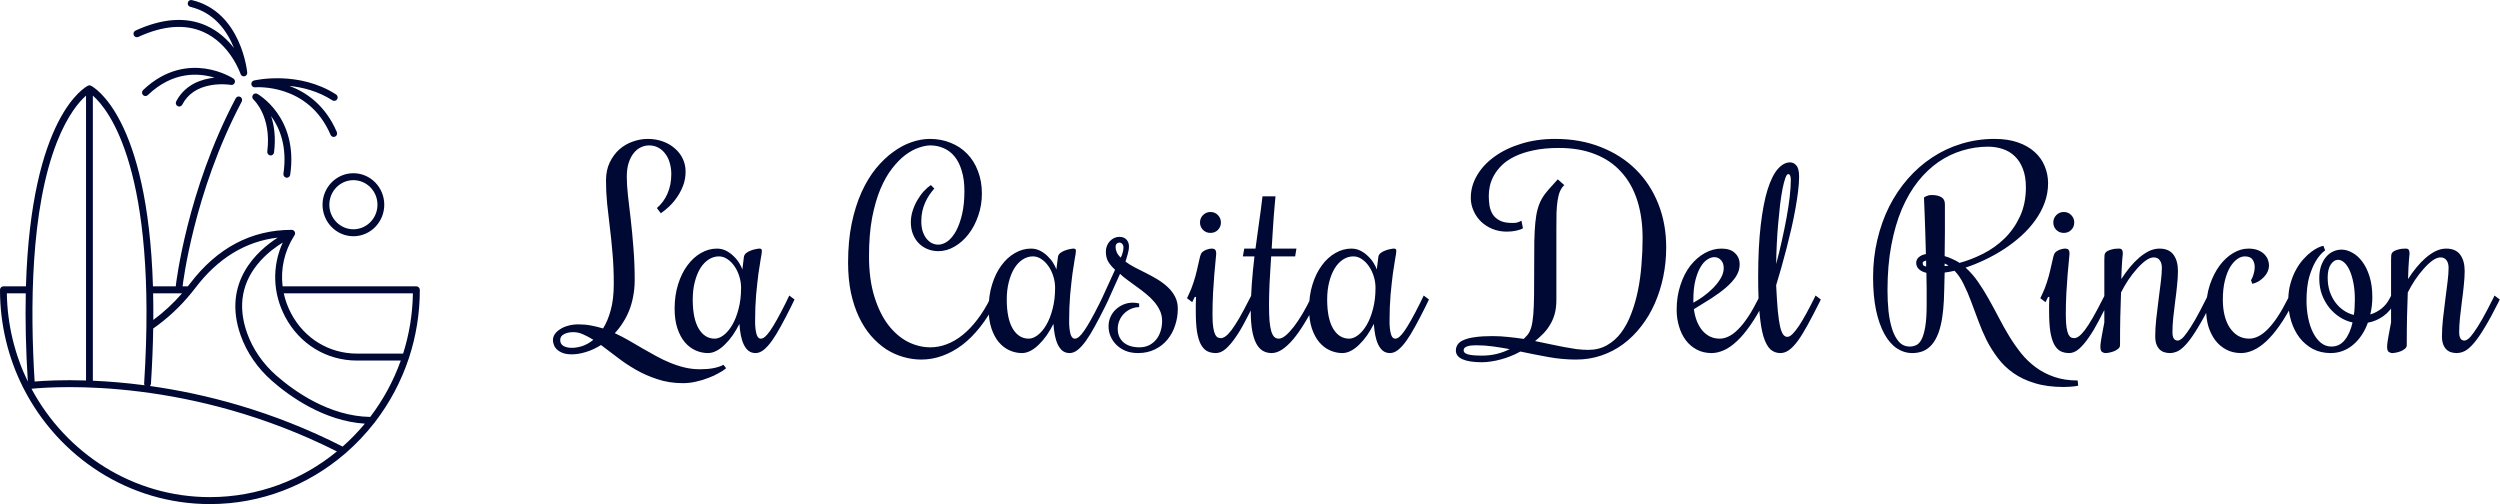 <svg width="1225" height="247" viewBox="0 0 1225 247" fill="none" xmlns="http://www.w3.org/2000/svg">
<path d="M158.042 100.317C158.042 108.83 164.827 115.757 173.167 115.757C181.507 115.757 188.293 108.83 188.293 100.317C188.293 91.804 181.507 84.877 173.167 84.877C164.827 84.867 158.042 91.793 158.042 100.317ZM173.167 88.278C179.669 88.278 184.961 93.68 184.961 100.317C184.961 106.953 179.669 112.345 173.167 112.345C166.666 112.345 161.374 106.943 161.374 100.317C161.374 93.68 166.666 88.278 173.167 88.278ZM124.957 42.788C125.221 42.768 151.083 40.58 161.983 66.068C162.257 66.71 162.867 67.094 163.517 67.094C163.74 67.094 163.964 67.052 164.188 66.949C165.031 66.575 165.417 65.569 165.051 64.709C159.413 51.53 150.058 45.153 141.779 42.094C148.29 42.757 155.868 44.655 162.897 49.176C163.68 49.673 164.706 49.435 165.204 48.647C165.691 47.849 165.457 46.801 164.685 46.293C146.41 34.534 125.332 39.232 124.449 39.439C123.595 39.636 123.026 40.486 123.169 41.368C123.29 42.249 124.073 42.871 124.957 42.788ZM140.295 87.065C140.377 87.076 140.458 87.085 140.549 87.085C141.362 87.085 142.073 86.474 142.195 85.634C146.339 57.316 126.277 46.096 126.074 45.982C125.322 45.567 124.397 45.816 123.91 46.532C123.433 47.247 123.554 48.222 124.205 48.792C124.296 48.875 133.154 56.859 130.97 74.259C130.858 75.192 131.498 76.043 132.412 76.167C133.327 76.291 134.159 75.628 134.282 74.695C135.216 67.208 134.312 61.297 132.819 56.849C137.014 62.593 140.844 71.76 138.883 85.137C138.751 86.059 139.381 86.92 140.295 87.065ZM86.335 49.694C85.908 50.524 86.213 51.561 87.036 51.996C87.29 52.131 87.554 52.193 87.818 52.193C88.417 52.193 88.996 51.861 89.301 51.281C92.003 46.065 96.788 42.84 103.512 41.71C108.703 40.839 113.143 41.596 113.183 41.606C113.975 41.741 114.737 41.295 115.022 40.549C115.306 39.792 115.042 38.941 114.371 38.495C114.138 38.34 108.561 34.721 100.312 33.581C92.684 32.523 81.246 33.508 70.122 44.126C69.452 44.769 69.411 45.847 70.041 46.532C70.671 47.216 71.727 47.258 72.398 46.615C84.781 34.783 97.407 35.706 105.117 38.06C104.447 38.133 103.766 38.215 103.065 38.33C95.305 39.626 89.525 43.545 86.335 49.694ZM204.028 140.311H138.477C137.441 131.839 139.3 123.202 144.064 115.674L144.074 115.653L144.084 115.632C144.278 115.342 144.369 115.176 144.369 115.176C144.663 114.647 144.663 113.994 144.358 113.476C144.064 112.946 143.515 112.625 142.916 112.625C123.118 112.625 106.347 121.512 93.049 139.025C92.714 139.461 92.369 139.886 92.033 140.311H89.454C89.454 140.29 89.463 140.28 89.474 140.259C89.525 139.803 94.776 94.489 118.445 49.788C118.881 48.958 118.577 47.921 117.774 47.475C116.962 47.029 115.946 47.33 115.509 48.16C91.516 93.473 86.213 139.419 86.162 139.875C86.142 140.021 86.152 140.166 86.172 140.311H74.948C72.438 57.015 45.875 42.664 44.564 42C44.554 41.99 44.544 41.99 44.523 41.99C44.442 41.948 44.361 41.928 44.27 41.897C44.239 41.886 44.209 41.876 44.178 41.865C44.066 41.845 43.944 41.824 43.823 41.824C43.701 41.824 43.579 41.845 43.467 41.865C43.437 41.876 43.406 41.886 43.386 41.897C43.294 41.917 43.213 41.948 43.132 41.99C43.122 42 43.111 42 43.091 42C41.781 42.654 15.217 57.015 12.708 140.311H1.666C0.742 140.311 0 141.078 0 142.011C0 159.111 4.033 175.266 11.164 189.555C11.225 189.772 11.326 189.959 11.459 190.125C28.575 223.876 63.123 247 102.852 247C128.014 247 151.083 237.72 168.982 222.352C169.175 222.249 169.338 222.104 169.48 221.927C174.529 217.53 179.161 212.647 183.305 207.348C183.498 207.192 183.66 206.985 183.773 206.757C190.873 197.528 196.491 187.056 200.27 175.732C200.341 175.587 200.391 175.432 200.422 175.276C203.845 164.824 205.714 153.646 205.714 142.032C205.694 141.078 204.953 140.311 204.028 140.311ZM89.22 143.723C84.974 148.606 80.26 152.982 75.12 156.777C75.151 152.256 75.12 147.901 75.028 143.723H89.22ZM45.499 46.853C53.341 53.707 77.304 83.488 70.63 187.833C70.61 188.175 70.691 188.507 70.844 188.777C61.488 187.553 52.965 186.879 45.499 186.547V46.853ZM27.884 69.655C33.197 56.123 38.987 49.632 42.157 46.863V186.433C30.576 186.071 21.86 186.537 16.974 186.941C14.76 151.489 14.902 102.702 27.884 69.655ZM3.352 143.723H12.627C12.352 156.508 12.627 170.869 13.632 186.983C7.283 173.897 3.606 159.224 3.352 143.723ZM102.852 243.588C65.175 243.588 32.324 222.093 15.43 190.488C28.636 189.202 93.659 185.241 165.091 221.201C148.036 235.2 126.379 243.588 102.852 243.588ZM167.895 218.827C133.368 201.23 100.221 192.893 73.475 189.14C73.749 188.86 73.932 188.486 73.962 188.051C74.582 178.407 74.937 169.397 75.069 160.966C82.15 156.031 88.498 150.089 94.004 143.256C94.106 143.152 94.197 143.038 94.278 142.903C94.756 142.312 95.233 141.721 95.701 141.109C106.763 126.53 120.324 118.266 136.09 116.431C126.257 122.735 108.622 138.237 117.958 164.419C120.954 172.808 126.257 180.502 133.316 186.671C141.819 194.107 158.661 206.29 178.775 207.597C175.433 211.62 171.796 215.374 167.895 218.827ZM181.405 204.299C161.211 203.957 144.013 191.535 135.491 184.09C128.867 178.304 123.9 171.107 121.096 163.258C116.291 149.799 118.516 137.843 127.699 127.722C131.366 123.678 135.47 120.744 138.548 118.857C133.245 130.491 133.611 143.753 139.787 155.336C146.918 168.702 160.073 176.676 174.966 176.676H196.379C192.803 186.713 187.714 196.014 181.405 204.299ZM197.527 173.264H174.966C161.313 173.264 149.255 165.954 142.713 153.708C140.996 150.493 139.787 147.134 139.036 143.723H202.322C202.169 154.009 200.493 163.932 197.527 173.264ZM67.745 18.099C79.966 12.489 90.703 11.67 99.672 15.662C112.888 21.542 117.835 36.111 117.886 36.256C118.12 36.961 118.76 37.417 119.471 37.417C119.583 37.417 119.694 37.407 119.816 37.376C120.639 37.199 121.208 36.422 121.137 35.561C121.117 35.26 118.333 5.812 94.025 0.046C93.131 -0.171 92.226 0.399 92.023 1.322C91.81 2.234 92.369 3.157 93.273 3.365C105.27 6.206 111.476 15.59 114.646 23.543C111.507 19.468 107.078 15.248 101.054 12.552C91.18 8.145 79.519 8.964 66.394 14.988C65.551 15.372 65.175 16.388 65.551 17.239C65.917 18.099 66.902 18.483 67.745 18.099Z" fill="#000834"/>
<path d="M321.875 101.938C324.125 100.021 325.854 97.667 327.062 94.875C328.312 92.042 328.938 88.854 328.938 85.312C328.938 83.396 328.688 81.583 328.188 79.875C327.729 78.167 327.021 76.688 326.062 75.438C325.146 74.146 324 73.125 322.625 72.375C321.292 71.625 319.771 71.25 318.062 71.25C316.604 71.25 315.208 71.583 313.875 72.25C312.583 72.875 311.438 73.833 310.438 75.125C309.438 76.375 308.625 77.979 308 79.938C307.417 81.854 307.125 84.083 307.125 86.625C307.125 89.167 307.312 92.208 307.688 95.75C308.104 99.25 308.562 103.167 309.062 107.5C309.562 111.792 310 116.438 310.375 121.438C310.792 126.438 311 131.688 311 137.188C311 140.021 310.75 142.708 310.25 145.25C309.792 147.75 309.125 150.083 308.25 152.25C307.375 154.417 306.333 156.417 305.125 158.25C303.958 160.083 302.667 161.75 301.25 163.25C303.583 164.333 305.875 165.521 308.125 166.812C310.417 168.104 312.667 169.417 314.875 170.75C317.083 172.042 319.312 173.292 321.562 174.5C323.812 175.75 326.083 176.833 328.375 177.75C330.667 178.708 333.021 179.479 335.438 180.062C337.854 180.646 340.375 180.938 343 180.938C347.958 180.938 351.792 180.208 354.5 178.75L355.812 180.438C354.938 181.188 353.729 181.979 352.188 182.812C350.688 183.688 348.979 184.479 347.062 185.188C345.188 185.938 343.188 186.542 341.062 187C338.938 187.5 336.812 187.75 334.688 187.75C330.146 187.75 325.958 187.104 322.125 185.812C318.292 184.562 314.75 183 311.5 181.125C308.25 179.25 305.229 177.229 302.438 175.062C299.646 172.896 297 170.896 294.5 169.062C292.042 170.604 289.562 171.75 287.062 172.5C284.604 173.25 282.333 173.625 280.25 173.625C278.5 173.625 277.042 173.417 275.875 173C274.667 172.542 273.708 171.979 273 171.312C272.25 170.646 271.729 169.896 271.438 169.062C271.104 168.229 270.938 167.417 270.938 166.625C270.938 165.667 271.229 164.729 271.812 163.812C272.396 162.896 273.25 162.083 274.375 161.375C275.458 160.625 276.771 160.042 278.312 159.625C279.854 159.167 281.583 158.938 283.5 158.938C285.625 158.938 287.667 159.125 289.625 159.5C291.625 159.875 293.583 160.354 295.5 160.938C297.042 158.521 298.292 155.542 299.25 152C300.25 148.417 300.75 144.104 300.75 139.062C300.75 133.562 300.542 128.562 300.125 124.062C299.75 119.521 299.312 115.271 298.812 111.312C298.354 107.312 297.917 103.479 297.5 99.812C297.125 96.104 296.938 92.333 296.938 88.5C296.938 85.125 297.542 82.167 298.75 79.625C300 77.042 301.583 74.896 303.5 73.188C305.458 71.479 307.646 70.208 310.062 69.375C312.521 68.5 314.958 68.062 317.375 68.062C320.083 68.062 322.562 68.479 324.812 69.312C327.104 70.146 329.062 71.292 330.688 72.75C332.354 74.167 333.646 75.854 334.562 77.812C335.479 79.729 335.938 81.812 335.938 84.062C335.938 86.479 335.542 88.75 334.75 90.875C333.958 92.958 332.958 94.875 331.75 96.625C330.583 98.333 329.292 99.854 327.875 101.188C326.458 102.521 325.104 103.625 323.812 104.5L321.875 101.938ZM280.25 170.438C281.833 170.438 283.542 170.146 285.375 169.562C287.208 168.938 289 167.917 290.75 166.5C289 165.417 287.312 164.521 285.688 163.812C284.104 163.104 282.521 162.75 280.938 162.75C279.104 162.75 277.583 163.083 276.375 163.75C275.125 164.375 274.5 165.333 274.5 166.625C274.5 167.917 275.021 168.875 276.062 169.5C277.104 170.125 278.5 170.438 280.25 170.438ZM370 157.5C370 159.875 370.208 161.875 370.625 163.5C371.042 165.125 371.771 165.938 372.812 165.938C373.438 165.938 374.104 165.646 374.812 165.062C375.562 164.438 376.417 163.438 377.375 162.062C378.333 160.688 379.417 158.917 380.625 156.75C381.875 154.542 383.292 151.854 384.875 148.688L386.75 144.812L389.312 146.75L387.438 150.625C385.688 154.125 384.042 157.271 382.5 160.062C381 162.812 379.562 165.146 378.188 167.062C376.812 168.979 375.458 170.458 374.125 171.5C372.833 172.5 371.542 173 370.25 173C368.875 173 367.708 172.625 366.75 171.875C365.833 171.125 365.062 170.104 364.438 168.812C363.812 167.479 363.333 165.958 363 164.25C362.667 162.5 362.438 160.646 362.312 158.688C361.312 160.688 360.208 162.562 359 164.312C357.792 166.021 356.521 167.521 355.188 168.812C353.896 170.104 352.542 171.125 351.125 171.875C349.708 172.625 348.292 173 346.875 173C344.792 173 342.771 172.562 340.812 171.688C338.854 170.812 337.104 169.479 335.562 167.688C334.062 165.896 332.854 163.646 331.938 160.938C331.021 158.188 330.562 154.958 330.562 151.25C330.562 146.917 331.125 142.958 332.25 139.375C333.375 135.75 334.896 132.646 336.812 130.062C338.729 127.438 340.938 125.417 343.438 124C345.938 122.542 348.562 121.812 351.312 121.812C352.979 121.812 354.521 122.188 355.938 122.938C357.354 123.688 358.583 124.604 359.625 125.688C360.708 126.729 361.604 127.854 362.312 129.062C363.021 130.229 363.5 131.229 363.75 132.062L364.5 126C364.583 125.208 364.958 124.542 365.625 124C366.333 123.458 367.104 123.042 367.938 122.75C368.771 122.417 369.583 122.188 370.375 122.062C371.167 121.896 371.729 121.812 372.062 121.812C372.562 121.812 372.896 121.896 373.062 122.062C373.229 122.229 373.312 122.562 373.312 123.062C373.312 123.688 373.125 124.958 372.75 126.875C372.417 128.75 372.042 131.167 371.625 134.125C371.25 137.042 370.875 140.479 370.5 144.438C370.167 148.396 370 152.75 370 157.5ZM363.125 141C363.125 139.083 362.833 137.208 362.25 135.375C361.667 133.5 360.875 131.854 359.875 130.438C358.875 128.979 357.708 127.812 356.375 126.938C355.083 126.062 353.708 125.625 352.25 125.625C350.458 125.625 348.771 126.146 347.188 127.188C345.646 128.188 344.292 129.625 343.125 131.5C342 133.333 341.104 135.562 340.438 138.188C339.771 140.771 339.438 143.625 339.438 146.75C339.438 153 340.417 157.771 342.375 161.062C344.333 164.312 346.938 165.938 350.188 165.938C351.604 165.938 353.062 165.375 354.562 164.25C356.104 163.083 357.5 161.438 358.75 159.312C360.042 157.146 361.083 154.521 361.875 151.438C362.708 148.354 363.125 144.875 363.125 141ZM425.812 125.5C425.812 133 426.667 139.542 428.375 145.125C430.083 150.708 432.333 155.354 435.125 159.062C437.958 162.771 441.167 165.562 444.75 167.438C448.375 169.271 452.083 170.188 455.875 170.188C458.583 170.188 461.25 169.688 463.875 168.688C466.542 167.688 469.125 166.188 471.625 164.188C474.125 162.188 476.521 159.688 478.812 156.688C481.146 153.688 483.312 150.167 485.312 146.125L486 144.812L488.562 146.75L487.875 148.062C485.583 152.688 483.042 156.75 480.25 160.25C477.5 163.75 474.562 166.688 471.438 169.062C468.312 171.396 465.062 173.167 461.688 174.375C458.354 175.583 454.938 176.188 451.438 176.188C448.438 176.188 445.458 175.75 442.5 174.875C439.583 174.042 436.792 172.771 434.125 171.062C431.5 169.312 429.042 167.125 426.75 164.5C424.5 161.875 422.542 158.812 420.875 155.312C419.208 151.771 417.896 147.792 416.938 143.375C416.021 138.917 415.562 134.021 415.562 128.688C415.562 121.646 416.146 115.271 417.312 109.562C418.521 103.812 420.125 98.708 422.125 94.25C424.167 89.75 426.521 85.854 429.188 82.562C431.896 79.271 434.729 76.562 437.688 74.438C440.646 72.271 443.667 70.667 446.75 69.625C449.833 68.583 452.792 68.062 455.625 68.062C459.333 68.062 462.75 68.708 465.875 70C469 71.25 471.688 73.042 473.938 75.375C476.188 77.667 477.938 80.479 479.188 83.812C480.479 87.104 481.125 90.771 481.125 94.812C481.125 98.688 480.521 102.333 479.312 105.75C478.146 109.167 476.562 112.167 474.562 114.75C472.604 117.292 470.333 119.312 467.75 120.812C465.208 122.312 462.542 123.062 459.75 123.062C457.875 123.062 456.125 122.729 454.5 122.062C452.875 121.396 451.458 120.458 450.25 119.25C449.042 118.042 448.083 116.562 447.375 114.812C446.667 113.062 446.312 111.125 446.312 109C446.312 106.958 446.625 105 447.25 103.125C447.875 101.208 448.667 99.458 449.625 97.875C450.583 96.25 451.625 94.833 452.75 93.625C453.917 92.375 455.042 91.396 456.125 90.688L457.812 92.375C456.938 93.375 456.104 94.458 455.312 95.625C454.562 96.75 453.896 97.979 453.312 99.312C452.729 100.604 452.271 102 451.938 103.5C451.604 105 451.438 106.625 451.438 108.375C451.438 110.167 451.646 111.771 452.062 113.188C452.521 114.604 453.125 115.812 453.875 116.812C454.667 117.812 455.562 118.583 456.562 119.125C457.562 119.625 458.625 119.875 459.75 119.875C461.292 119.875 462.833 119.312 464.375 118.188C465.917 117.021 467.292 115.333 468.5 113.125C469.708 110.875 470.688 108.125 471.438 104.875C472.188 101.625 472.562 97.875 472.562 93.625C472.562 89.792 472.125 86.479 471.25 83.688C470.417 80.854 469.25 78.521 467.75 76.688C466.25 74.854 464.479 73.5 462.438 72.625C460.396 71.708 458.208 71.25 455.875 71.25C454.208 71.25 452.312 71.625 450.188 72.375C448.062 73.083 445.875 74.271 443.625 75.938C441.417 77.604 439.25 79.812 437.125 82.562C435 85.271 433.083 88.646 431.375 92.688C429.708 96.688 428.354 101.396 427.312 106.812C426.312 112.229 425.812 118.458 425.812 125.5ZM523.875 157.5C523.875 159.875 524.083 161.875 524.5 163.5C524.917 165.125 525.646 165.938 526.688 165.938C527.312 165.938 527.979 165.646 528.688 165.062C529.438 164.438 530.292 163.438 531.25 162.062C532.208 160.688 533.292 158.917 534.5 156.75C535.75 154.542 537.167 151.854 538.75 148.688L540.625 144.812L543.188 146.75L541.312 150.625C539.562 154.125 537.917 157.271 536.375 160.062C534.875 162.812 533.438 165.146 532.062 167.062C530.688 168.979 529.333 170.458 528 171.5C526.708 172.5 525.417 173 524.125 173C522.75 173 521.583 172.625 520.625 171.875C519.708 171.125 518.938 170.104 518.312 168.812C517.688 167.479 517.208 165.958 516.875 164.25C516.542 162.5 516.312 160.646 516.188 158.688C515.188 160.688 514.083 162.562 512.875 164.312C511.667 166.021 510.396 167.521 509.062 168.812C507.771 170.104 506.417 171.125 505 171.875C503.583 172.625 502.167 173 500.75 173C498.667 173 496.646 172.562 494.688 171.688C492.729 170.812 490.979 169.479 489.438 167.688C487.938 165.896 486.729 163.646 485.812 160.938C484.896 158.188 484.438 154.958 484.438 151.25C484.438 146.917 485 142.958 486.125 139.375C487.25 135.75 488.771 132.646 490.688 130.062C492.604 127.438 494.812 125.417 497.312 124C499.812 122.542 502.438 121.812 505.188 121.812C506.854 121.812 508.396 122.188 509.812 122.938C511.229 123.688 512.458 124.604 513.5 125.688C514.583 126.729 515.479 127.854 516.188 129.062C516.896 130.229 517.375 131.229 517.625 132.062L518.375 126C518.458 125.208 518.833 124.542 519.5 124C520.208 123.458 520.979 123.042 521.812 122.75C522.646 122.417 523.458 122.188 524.25 122.062C525.042 121.896 525.604 121.812 525.938 121.812C526.438 121.812 526.771 121.896 526.938 122.062C527.104 122.229 527.188 122.562 527.188 123.062C527.188 123.688 527 124.958 526.625 126.875C526.292 128.75 525.917 131.167 525.5 134.125C525.125 137.042 524.75 140.479 524.375 144.438C524.042 148.396 523.875 152.75 523.875 157.5ZM517 141C517 139.083 516.708 137.208 516.125 135.375C515.542 133.5 514.75 131.854 513.75 130.438C512.75 128.979 511.583 127.812 510.25 126.938C508.958 126.062 507.583 125.625 506.125 125.625C504.333 125.625 502.646 126.146 501.062 127.188C499.521 128.188 498.167 129.625 497 131.5C495.875 133.333 494.979 135.562 494.312 138.188C493.646 140.771 493.312 143.625 493.312 146.75C493.312 153 494.292 157.771 496.25 161.062C498.208 164.312 500.812 165.938 504.062 165.938C505.479 165.938 506.938 165.375 508.438 164.25C509.979 163.083 511.375 161.438 512.625 159.312C513.917 157.146 514.958 154.521 515.75 151.438C516.583 148.354 517 144.875 517 141ZM577.125 151.25C577.125 154.083 576.688 156.812 575.812 159.438C574.979 162.021 573.729 164.333 572.062 166.375C570.438 168.375 568.396 169.979 565.938 171.188C563.521 172.396 560.75 173 557.625 173C555.375 173 553.354 172.646 551.562 171.938C549.812 171.188 548.312 170.208 547.062 169C545.812 167.75 544.854 166.354 544.188 164.812C543.521 163.229 543.188 161.604 543.188 159.938C543.188 158.271 543.5 156.729 544.125 155.312C544.792 153.854 545.667 152.625 546.75 151.625C547.875 150.583 549.146 149.771 550.562 149.188C551.979 148.604 553.479 148.312 555.062 148.312C556.062 148.312 557.104 148.438 558.188 148.688V150.5C556.854 150.5 555.542 150.771 554.25 151.312C553 151.854 551.875 152.604 550.875 153.562C549.917 154.479 549.146 155.604 548.562 156.938C547.979 158.229 547.688 159.625 547.688 161.125C547.688 163.875 548.625 166.083 550.5 167.75C552.417 169.375 555.021 170.188 558.312 170.188C559.979 170.188 561.5 169.875 562.875 169.25C564.25 168.583 565.417 167.688 566.375 166.562C567.375 165.396 568.125 164.021 568.625 162.438C569.167 160.854 569.438 159.125 569.438 157.25C569.438 155.458 569.083 153.792 568.375 152.25C567.667 150.708 566.729 149.25 565.562 147.875C564.396 146.5 563.062 145.208 561.562 144C560.104 142.792 558.604 141.646 557.062 140.562C555.562 139.438 554.083 138.354 552.625 137.312C551.167 136.271 549.896 135.229 548.812 134.188L542.562 148.062L540 146.125L546.375 132.188C544.833 130.729 543.688 129.354 542.938 128.062C542.229 126.729 541.875 125.146 541.875 123.312C541.875 122.312 542.042 121.375 542.375 120.5C542.75 119.583 543.229 118.812 543.812 118.188C544.438 117.521 545.146 117 545.938 116.625C546.729 116.25 547.562 116.062 548.438 116.062C550.021 116.062 551.208 116.521 552 117.438C552.792 118.312 553.188 119.417 553.188 120.75C553.188 121.375 553.125 122.042 553 122.75C552.875 123.417 552.708 124.104 552.5 124.812C552.333 125.479 552.146 126.104 551.938 126.688C551.771 127.271 551.625 127.771 551.5 128.188C552.75 129.146 554.25 130.083 556 131C557.75 131.875 559.562 132.792 561.438 133.75C563.354 134.708 565.25 135.75 567.125 136.875C569 138 570.667 139.25 572.125 140.625C573.625 142 574.833 143.562 575.75 145.312C576.667 147.062 577.125 149.042 577.125 151.25ZM548.562 118.875C547.979 118.875 547.5 119.083 547.125 119.5C546.792 119.875 546.625 120.396 546.625 121.062C546.625 121.812 546.812 122.646 547.188 123.562C547.562 124.479 548.229 125.375 549.188 126.25C549.604 125.375 549.917 124.521 550.125 123.688C550.375 122.854 550.5 122.021 550.5 121.188C550.5 120.521 550.312 119.979 549.938 119.562C549.604 119.104 549.146 118.875 548.562 118.875ZM585.438 145.5L584.812 146.75L584.188 148.062L581.625 146.125L582.25 144.812C583.292 142.688 584.146 140.562 584.812 138.438C585.521 136.271 586.083 134.25 586.5 132.375C586.958 130.5 587.333 128.854 587.625 127.438C587.917 126.021 588.208 125 588.5 124.375C588.75 123.875 589.104 123.479 589.562 123.188C590.062 122.854 590.562 122.583 591.062 122.375C591.604 122.167 592.104 122.021 592.562 121.938C593.062 121.854 593.417 121.812 593.625 121.812C594.542 121.812 595.146 122 595.438 122.375C595.771 122.75 595.938 123.417 595.938 124.375C595.938 124.833 595.833 125.979 595.625 127.812C595.458 129.604 595.25 131.875 595 134.625C594.792 137.333 594.583 140.396 594.375 143.812C594.208 147.188 594.125 150.688 594.125 154.312C594.125 156.938 594.25 159.021 594.5 160.562C594.75 162.062 595.062 163.188 595.438 163.938C595.854 164.688 596.292 165.167 596.75 165.375C597.25 165.583 597.75 165.688 598.25 165.688C598.917 165.688 599.667 165.396 600.5 164.812C601.333 164.229 602.312 163.208 603.438 161.75C604.562 160.25 605.854 158.25 607.312 155.75C608.771 153.208 610.479 150 612.438 146.125L613.125 144.812L615.688 146.75L615 148.062C613.417 151.146 611.833 154.188 610.25 157.188C608.708 160.188 607.125 162.854 605.5 165.188C603.917 167.521 602.312 169.417 600.688 170.875C599.062 172.292 597.438 173 595.812 173C594.104 173 592.625 172.667 591.375 172C590.167 171.292 589.146 170.146 588.312 168.562C587.521 166.979 586.917 164.896 586.5 162.312C586.125 159.688 585.938 156.458 585.938 152.625C585.938 151.542 585.938 150.417 585.938 149.25C585.938 148.042 585.979 146.792 586.062 145.5H585.438ZM598.25 109C598.25 110.458 597.75 111.688 596.75 112.688C595.792 113.646 594.583 114.125 593.125 114.125C591.708 114.125 590.5 113.646 589.5 112.688C588.5 111.688 588 110.458 588 109C588 107.583 588.5 106.375 589.5 105.375C590.5 104.375 591.708 103.875 593.125 103.875C594.583 103.875 595.792 104.375 596.75 105.375C597.75 106.375 598.25 107.583 598.25 109ZM612.875 152.5C612.875 148.083 613.042 143.646 613.375 139.188C613.708 134.729 614.146 130.208 614.688 125.625H609L609.688 121.812H615.188C615.771 117.562 616.354 113.312 616.938 109.062C617.562 104.771 618.125 100.479 618.625 96.188H625C624.917 97.104 624.792 98.438 624.625 100.188C624.5 101.896 624.333 103.896 624.125 106.188C623.958 108.438 623.792 110.917 623.625 113.625C623.458 116.292 623.292 119.021 623.125 121.812H635.25L634.625 125.625H622.875C622.708 128 622.562 130.333 622.438 132.625C622.312 134.917 622.188 137.104 622.062 139.188C621.979 141.229 621.917 143.125 621.875 144.875C621.833 146.583 621.812 148.062 621.812 149.312C621.812 152.479 621.896 155.125 622.062 157.25C622.271 159.375 622.562 161.083 622.938 162.375C623.354 163.667 623.854 164.583 624.438 165.125C625.062 165.667 625.771 165.938 626.562 165.938C627.604 165.938 628.75 165.417 630 164.375C631.292 163.292 632.625 161.854 634 160.062C635.375 158.271 636.771 156.188 638.188 153.812C639.604 151.396 640.979 148.833 642.312 146.125L642.938 144.812L645.5 146.75L644.875 148.062C642.958 151.938 641.042 155.417 639.125 158.5C637.25 161.583 635.396 164.208 633.562 166.375C631.729 168.5 629.938 170.146 628.188 171.312C626.438 172.438 624.75 173 623.125 173C621.5 173 620.042 172.625 618.75 171.875C617.5 171.125 616.438 169.938 615.562 168.312C614.688 166.646 614.021 164.521 613.562 161.938C613.104 159.354 612.875 156.208 612.875 152.5ZM680.875 157.5C680.875 159.875 681.083 161.875 681.5 163.5C681.917 165.125 682.646 165.938 683.688 165.938C684.312 165.938 684.979 165.646 685.688 165.062C686.438 164.438 687.292 163.438 688.25 162.062C689.208 160.688 690.292 158.917 691.5 156.75C692.75 154.542 694.167 151.854 695.75 148.688L697.625 144.812L700.188 146.75L698.312 150.625C696.562 154.125 694.917 157.271 693.375 160.062C691.875 162.812 690.438 165.146 689.062 167.062C687.688 168.979 686.333 170.458 685 171.5C683.708 172.5 682.417 173 681.125 173C679.75 173 678.583 172.625 677.625 171.875C676.708 171.125 675.938 170.104 675.312 168.812C674.688 167.479 674.208 165.958 673.875 164.25C673.542 162.5 673.312 160.646 673.188 158.688C672.188 160.688 671.083 162.562 669.875 164.312C668.667 166.021 667.396 167.521 666.062 168.812C664.771 170.104 663.417 171.125 662 171.875C660.583 172.625 659.167 173 657.75 173C655.667 173 653.646 172.562 651.688 171.688C649.729 170.812 647.979 169.479 646.438 167.688C644.938 165.896 643.729 163.646 642.812 160.938C641.896 158.188 641.438 154.958 641.438 151.25C641.438 146.917 642 142.958 643.125 139.375C644.25 135.75 645.771 132.646 647.688 130.062C649.604 127.438 651.812 125.417 654.312 124C656.812 122.542 659.438 121.812 662.188 121.812C663.854 121.812 665.396 122.188 666.812 122.938C668.229 123.688 669.458 124.604 670.5 125.688C671.583 126.729 672.479 127.854 673.188 129.062C673.896 130.229 674.375 131.229 674.625 132.062L675.375 126C675.458 125.208 675.833 124.542 676.5 124C677.208 123.458 677.979 123.042 678.812 122.75C679.646 122.417 680.458 122.188 681.25 122.062C682.042 121.896 682.604 121.812 682.938 121.812C683.438 121.812 683.771 121.896 683.938 122.062C684.104 122.229 684.188 122.562 684.188 123.062C684.188 123.688 684 124.958 683.625 126.875C683.292 128.75 682.917 131.167 682.5 134.125C682.125 137.042 681.75 140.479 681.375 144.438C681.042 148.396 680.875 152.75 680.875 157.5ZM674 141C674 139.083 673.708 137.208 673.125 135.375C672.542 133.5 671.75 131.854 670.75 130.438C669.75 128.979 668.583 127.812 667.25 126.938C665.958 126.062 664.583 125.625 663.125 125.625C661.333 125.625 659.646 126.146 658.062 127.188C656.521 128.188 655.167 129.625 654 131.5C652.875 133.333 651.979 135.562 651.312 138.188C650.646 140.771 650.312 143.625 650.312 146.75C650.312 153 651.292 157.771 653.25 161.062C655.208 164.312 657.812 165.938 661.062 165.938C662.479 165.938 663.938 165.375 665.438 164.25C666.979 163.083 668.375 161.438 669.625 159.312C670.917 157.146 671.958 154.521 672.75 151.438C673.583 148.354 674 144.875 674 141ZM762 68.062C770.25 68.062 777.708 69.396 784.375 72.062C791.083 74.688 796.812 78.354 801.562 83.062C806.312 87.771 809.979 93.375 812.562 99.875C815.146 106.375 816.438 113.479 816.438 121.188C816.438 126.146 815.958 130.938 815 135.562C814.042 140.188 812.667 144.542 810.875 148.625C809.083 152.708 806.875 156.438 804.25 159.812C801.667 163.188 798.729 166.104 795.438 168.562C792.188 170.979 788.604 172.854 784.688 174.188C780.812 175.521 776.667 176.188 772.25 176.188C767.75 176.188 763.208 175.771 758.625 174.938C754.042 174.104 749.5 173.208 745 172.25C743.458 173.125 741.875 173.875 740.25 174.5C738.625 175.167 737 175.708 735.375 176.125C733.75 176.583 732.146 176.917 730.562 177.125C729.021 177.375 727.562 177.5 726.188 177.5C722.021 177.5 718.854 177.021 716.688 176.062C714.479 175.104 713.375 173.667 713.375 171.75C713.375 170.625 713.688 169.625 714.312 168.75C714.896 167.875 715.896 167.146 717.312 166.562C718.729 165.938 720.583 165.479 722.875 165.188C725.125 164.854 727.938 164.688 731.312 164.688C733.938 164.688 736.521 164.833 739.062 165.125C741.604 165.375 744.125 165.688 746.625 166.062L748.312 164.312C749.188 163.271 749.854 161.958 750.312 160.375C750.771 158.75 751.104 156.667 751.312 154.125C751.521 151.583 751.646 148.479 751.688 144.812C751.729 141.104 751.75 136.625 751.75 131.375C751.75 126.292 751.771 121.958 751.812 118.375C751.896 114.75 752.062 111.646 752.312 109.062C752.562 106.479 752.938 104.292 753.438 102.5C753.938 100.667 754.604 99 755.438 97.5C756.312 95.958 757.396 94.458 758.688 93C759.979 91.5 761.521 89.792 763.312 87.875L766.5 90.688C765.583 91.562 764.854 92.646 764.312 93.938C763.812 95.188 763.438 96.688 763.188 98.438C762.938 100.146 762.771 102.104 762.688 104.312C762.646 106.479 762.625 108.938 762.625 111.688V146.875C762.625 149.583 762.333 151.958 761.75 154C761.167 156 760.375 157.792 759.375 159.375C758.417 160.958 757.312 162.375 756.062 163.625C754.812 164.875 753.521 166.042 752.188 167.125C754.646 167.625 757.042 168.125 759.375 168.625C761.708 169.125 763.958 169.583 766.125 170C768.333 170.417 770.438 170.771 772.438 171.062C774.479 171.312 776.417 171.438 778.25 171.438C781.667 171.438 784.708 170.688 787.375 169.188C790.042 167.688 792.354 165.646 794.312 163.062C796.271 160.438 797.917 157.375 799.25 153.875C800.625 150.333 801.729 146.542 802.562 142.5C803.396 138.458 803.979 134.229 804.312 129.812C804.688 125.396 804.875 121.021 804.875 116.688C804.875 109.812 804 103.646 802.25 98.188C800.5 92.729 797.896 88.104 794.438 84.312C791.021 80.479 786.75 77.562 781.625 75.562C776.542 73.521 770.646 72.5 763.938 72.5C759.104 72.5 754.896 72.896 751.312 73.688C747.729 74.438 744.646 75.458 742.062 76.75C739.521 78 737.438 79.438 735.812 81.062C734.188 82.688 732.896 84.375 731.938 86.125C731.021 87.833 730.375 89.542 730 91.25C729.667 92.958 729.5 94.521 729.5 95.938C729.5 97.604 729.625 99.25 729.875 100.875C730.167 102.458 730.708 103.875 731.5 105.125C732.333 106.375 733.5 107.375 735 108.125C736.5 108.875 738.5 109.25 741 109.25C741.833 109.25 742.521 109.208 743.062 109.125C743.604 109 744.062 108.854 744.438 108.688C744.854 108.521 745.208 108.333 745.5 108.125L746.25 111.812C745.625 112.271 744.562 112.667 743.062 113C741.604 113.333 740.021 113.5 738.312 113.5C735.812 113.5 733.479 113.062 731.312 112.188C729.188 111.312 727.333 110.125 725.75 108.625C724.167 107.083 722.938 105.312 722.062 103.312C721.146 101.312 720.688 99.188 720.688 96.938C720.688 93.062 721.708 89.396 723.75 85.938C725.792 82.438 728.646 79.375 732.312 76.75C735.979 74.083 740.333 71.979 745.375 70.438C750.458 68.854 756 68.062 762 68.062ZM723.625 169.188C722.958 169.188 722.25 169.208 721.5 169.25C720.75 169.292 720.062 169.396 719.438 169.562C718.771 169.729 718.229 169.979 717.812 170.312C717.396 170.646 717.188 171.125 717.188 171.75C717.188 172.583 717.875 173.208 719.25 173.625C720.625 174.042 722.938 174.25 726.188 174.25C728.688 174.25 731.062 173.979 733.312 173.438C735.604 172.896 737.75 172.104 739.75 171.062C737 170.562 734.271 170.125 731.562 169.75C728.854 169.375 726.208 169.188 723.625 169.188ZM842.688 165.938C844.146 165.938 845.625 165.562 847.125 164.812C848.667 164.062 850.208 162.896 851.75 161.312C853.333 159.729 854.958 157.688 856.625 155.188C858.292 152.646 860 149.625 861.75 146.125L862.375 144.812L864.938 146.75L864.312 148.062C862.062 152.521 859.812 156.333 857.562 159.5C855.354 162.667 853.167 165.25 851 167.25C848.875 169.25 846.771 170.708 844.688 171.625C842.604 172.542 840.604 173 838.688 173C835.979 173 833.562 172.438 831.438 171.312C829.312 170.188 827.521 168.667 826.062 166.75C824.604 164.792 823.5 162.542 822.75 160C821.958 157.417 821.562 154.708 821.562 151.875C821.562 147.375 822.188 143.292 823.438 139.625C824.646 135.917 826.271 132.75 828.312 130.125C830.396 127.5 832.75 125.458 835.375 124C838 122.542 840.729 121.812 843.562 121.812C846.438 121.812 848.625 122.542 850.125 124C851.667 125.458 852.438 127.292 852.438 129.5C852.438 131.625 851.833 133.625 850.625 135.5C849.417 137.333 847.771 139.146 845.688 140.938C843.646 142.688 841.271 144.438 838.562 146.188C835.854 147.896 833 149.667 830 151.5C830.292 153.667 830.792 155.646 831.5 157.438C832.208 159.188 833.104 160.708 834.188 162C835.271 163.25 836.521 164.229 837.938 164.938C839.354 165.604 840.938 165.938 842.688 165.938ZM844.625 131.375C844.625 129.708 844.167 128.396 843.25 127.438C842.375 126.479 841.292 126 840 126C838.917 126 837.771 126.396 836.562 127.188C835.354 127.938 834.25 129.167 833.25 130.875C832.25 132.542 831.417 134.688 830.75 137.312C830.083 139.938 829.75 143.125 829.75 146.875V148.312C831.167 147.562 832.729 146.583 834.438 145.375C836.188 144.125 837.812 142.75 839.312 141.25C840.812 139.75 842.062 138.167 843.062 136.5C844.104 134.792 844.625 133.083 844.625 131.375ZM875.812 165.062C876.562 165.062 877.417 164.583 878.375 163.625C879.375 162.625 880.438 161.271 881.562 159.562C882.688 157.854 883.875 155.854 885.125 153.562C886.375 151.271 887.667 148.792 889 146.125L889.625 144.812L892.188 146.75L891.562 148.062C889.354 152.479 887.375 156.271 885.625 159.438C883.917 162.562 882.312 165.146 880.812 167.188C879.312 169.188 877.875 170.667 876.5 171.625C875.167 172.542 873.792 173 872.375 173C870.5 173 868.875 172.396 867.5 171.188C866.167 169.938 865.042 167.875 864.125 165C863.25 162.083 862.604 158.25 862.188 153.5C861.729 148.75 861.5 142.875 861.5 135.875C861.5 125.958 861.917 117.458 862.75 110.375C863.583 103.25 864.708 97.417 866.125 92.875C867.583 88.292 869.25 84.938 871.125 82.812C873.042 80.646 875.042 79.562 877.125 79.562C878.375 79.562 879.417 80.083 880.25 81.125C881.125 82.125 881.562 83.958 881.562 86.625C881.562 88.708 881.396 91.083 881.062 93.75C880.729 96.417 880.292 99.271 879.75 102.312C879.208 105.354 878.562 108.521 877.812 111.812C877.062 115.062 876.271 118.312 875.438 121.562C874.604 124.771 873.75 127.938 872.875 131.062C872 134.146 871.146 137.042 870.312 139.75C870.562 144.875 870.833 149.083 871.125 152.375C871.458 155.625 871.833 158.188 872.25 160.062C872.708 161.938 873.229 163.25 873.812 164C874.396 164.708 875.062 165.062 875.812 165.062ZM877.5 88.125C877.5 87.25 877.396 86.562 877.188 86.062C876.979 85.562 876.646 85.312 876.188 85.312C875.729 85.312 875.271 85.958 874.812 87.25C874.354 88.542 873.896 90.292 873.438 92.5C873.021 94.708 872.625 97.271 872.25 100.188C871.917 103.104 871.604 106.208 871.312 109.5C871.021 112.75 870.792 116.083 870.625 119.5C870.458 122.917 870.354 126.208 870.312 129.375C871.312 125.708 872.229 121.958 873.062 118.125C873.938 114.25 874.708 110.5 875.375 106.875C876.042 103.25 876.562 99.833 876.938 96.625C877.312 93.375 877.5 90.542 877.5 88.125ZM977.312 68.062C981.646 68.062 985.438 68.625 988.688 69.75C991.979 70.875 994.729 72.438 996.938 74.438C999.146 76.396 1000.79 78.708 1001.88 81.375C1003 84 1003.56 86.812 1003.56 89.812C1003.56 93.104 1003 96.271 1001.88 99.312C1000.79 102.312 999.271 105.167 997.312 107.875C995.396 110.583 993.125 113.125 990.5 115.5C987.875 117.875 985.062 120.042 982.062 122C979.062 123.958 975.938 125.708 972.688 127.25C969.479 128.792 966.292 130.083 963.125 131.125C965.375 133.125 967.417 135.458 969.25 138.125C971.083 140.75 972.833 143.562 974.5 146.562C976.167 149.521 977.812 152.562 979.438 155.688C981.062 158.812 982.771 161.854 984.562 164.812C986.354 167.729 988.292 170.5 990.375 173.125C992.5 175.75 994.896 178.042 997.562 180C1000.27 182 1003.29 183.562 1006.62 184.688C1009.96 185.854 1013.77 186.438 1018.06 186.438L1018.31 189C1017.77 189.125 1017.15 189.229 1016.44 189.312C1015.85 189.396 1015.12 189.458 1014.25 189.5C1013.38 189.583 1012.38 189.625 1011.25 189.625C1005.83 189.625 1001.1 189 997.062 187.75C993.021 186.542 989.5 184.875 986.5 182.75C983.542 180.667 981.021 178.229 978.938 175.438C976.854 172.688 975.021 169.771 973.438 166.688C971.896 163.562 970.542 160.396 969.375 157.188C968.208 153.938 967.042 150.812 965.875 147.812C964.75 144.771 963.542 141.958 962.25 139.375C961 136.75 959.5 134.521 957.75 132.688C956.917 132.896 956.083 133.062 955.25 133.188C954.458 133.312 953.667 133.438 952.875 133.562C952.833 136.562 952.771 139.167 952.688 141.375C952.646 143.542 952.583 145.458 952.5 147.125C952.417 148.75 952.312 150.188 952.188 151.438C952.062 152.688 951.917 153.896 951.75 155.062C951.292 158.312 950.625 161.083 949.75 163.375C948.875 165.625 947.812 167.479 946.562 168.938C945.312 170.354 943.875 171.396 942.25 172.062C940.667 172.688 938.917 173 937 173C934.292 173 931.75 172.208 929.375 170.625C927.042 169.042 925.021 166.688 923.312 163.562C921.604 160.438 920.25 156.562 919.25 151.938C918.292 147.312 917.812 141.958 917.812 135.875C917.812 129.5 918.5 123.396 919.875 117.562C921.25 111.688 923.188 106.25 925.688 101.25C928.229 96.208 931.292 91.646 934.875 87.562C938.458 83.479 942.438 80 946.812 77.125C951.229 74.208 956 71.979 961.125 70.438C966.292 68.854 971.688 68.062 977.312 68.062ZM938.938 128.812C938.938 127.729 939.354 126.812 940.188 126.062C941.062 125.271 942.229 124.75 943.688 124.5C943.604 120.417 943.5 116.688 943.375 113.312C943.25 109.938 943.146 107.021 943.062 104.562C942.938 101.688 942.833 99.104 942.75 96.812C943.042 96.562 943.375 96.354 943.75 96.188C944.083 96.021 944.479 95.875 944.938 95.75C945.396 95.625 945.958 95.562 946.625 95.562C948.542 95.562 950.083 95.917 951.25 96.625C952.417 97.292 953 98.438 953 100.062C953 104.979 953 109.542 953 113.75C953 117.917 952.958 121.833 952.875 125.5C954.208 125.875 955.479 126.354 956.688 126.938C957.938 127.479 959.104 128.104 960.188 128.812C964.021 127.771 967.875 126.271 971.75 124.312C975.625 122.354 979.104 119.875 982.188 116.875C985.312 113.833 987.833 110.25 989.75 106.125C991.708 101.958 992.688 97.167 992.688 91.75C992.688 88.208 992.188 85.188 991.188 82.688C990.229 80.188 988.917 78.146 987.25 76.562C985.583 74.938 983.604 73.75 981.312 73C979.062 72.25 976.667 71.875 974.125 71.875C969.875 71.875 965.688 72.5 961.562 73.75C957.479 74.958 953.604 76.812 949.938 79.312C946.312 81.812 942.958 84.979 939.875 88.812C936.833 92.646 934.188 97.167 931.938 102.375C929.729 107.583 928 113.5 926.75 120.125C925.5 126.75 924.875 134.125 924.875 142.25C924.875 145.792 925.042 149.229 925.375 152.562C925.75 155.854 926.354 158.792 927.188 161.375C928.021 163.917 929.125 165.958 930.5 167.5C931.917 169.042 933.667 169.812 935.75 169.812C936.875 169.812 937.938 169.583 938.938 169.125C939.938 168.667 940.812 167.729 941.562 166.312C942.312 164.854 942.917 162.792 943.375 160.125C943.833 157.417 944.062 153.812 944.062 149.312C944.062 147.688 944.062 146.25 944.062 145C944.062 143.708 944.062 142.479 944.062 141.312C944.062 140.104 944.042 138.896 944 137.688C944 136.479 943.979 135.146 943.938 133.688C942.354 133.312 941.125 132.708 940.25 131.875C939.375 131.042 938.938 130.021 938.938 128.812ZM942.125 128.812C942.125 129.229 942.188 129.583 942.312 129.875C942.479 130.167 942.979 130.417 943.812 130.625V127.688C942.688 127.938 942.125 128.312 942.125 128.812ZM952.875 130.375C953.208 130.375 953.521 130.354 953.812 130.312C954.146 130.271 954.479 130.208 954.812 130.125C954.479 129.917 954.146 129.729 953.812 129.562C953.521 129.396 953.208 129.25 952.875 129.125V130.375ZM1003.56 145.5L1002.94 146.75L1002.31 148.062L999.75 146.125L1000.38 144.812C1001.42 142.688 1002.27 140.562 1002.94 138.438C1003.65 136.271 1004.21 134.25 1004.62 132.375C1005.08 130.5 1005.46 128.854 1005.75 127.438C1006.04 126.021 1006.33 125 1006.62 124.375C1006.88 123.875 1007.23 123.479 1007.69 123.188C1008.19 122.854 1008.69 122.583 1009.19 122.375C1009.73 122.167 1010.23 122.021 1010.69 121.938C1011.19 121.854 1011.54 121.812 1011.75 121.812C1012.67 121.812 1013.27 122 1013.56 122.375C1013.9 122.75 1014.06 123.417 1014.06 124.375C1014.06 124.833 1013.96 125.979 1013.75 127.812C1013.58 129.604 1013.38 131.875 1013.12 134.625C1012.92 137.333 1012.71 140.396 1012.5 143.812C1012.33 147.188 1012.25 150.688 1012.25 154.312C1012.25 156.938 1012.38 159.021 1012.62 160.562C1012.88 162.062 1013.19 163.188 1013.56 163.938C1013.98 164.688 1014.42 165.167 1014.88 165.375C1015.38 165.583 1015.88 165.688 1016.38 165.688C1017.04 165.688 1017.79 165.396 1018.62 164.812C1019.46 164.229 1020.44 163.208 1021.56 161.75C1022.69 160.25 1023.98 158.25 1025.44 155.75C1026.9 153.208 1028.6 150 1030.56 146.125L1031.25 144.812L1033.81 146.75L1033.12 148.062C1031.54 151.146 1029.96 154.188 1028.38 157.188C1026.83 160.188 1025.25 162.854 1023.62 165.188C1022.04 167.521 1020.44 169.417 1018.81 170.875C1017.19 172.292 1015.56 173 1013.94 173C1012.23 173 1010.75 172.667 1009.5 172C1008.29 171.292 1007.27 170.146 1006.44 168.562C1005.65 166.979 1005.04 164.896 1004.62 162.312C1004.25 159.688 1004.06 156.458 1004.06 152.625C1004.06 151.542 1004.06 150.417 1004.06 149.25C1004.06 148.042 1004.1 146.792 1004.19 145.5H1003.56ZM1016.38 109C1016.38 110.458 1015.88 111.688 1014.88 112.688C1013.92 113.646 1012.71 114.125 1011.25 114.125C1009.83 114.125 1008.62 113.646 1007.62 112.688C1006.62 111.688 1006.12 110.458 1006.12 109C1006.12 107.583 1006.62 106.375 1007.62 105.375C1008.62 104.375 1009.83 103.875 1011.25 103.875C1012.71 103.875 1013.92 104.375 1014.88 105.375C1015.88 106.375 1016.38 107.583 1016.38 109ZM1055.31 126.125C1054.15 126.125 1052.83 126.646 1051.38 127.688C1049.96 128.729 1048.52 130.083 1047.06 131.75C1045.6 133.375 1044.19 135.208 1042.81 137.25C1041.48 139.292 1040.31 141.312 1039.31 143.312C1039.19 146.979 1039.06 150.979 1038.94 155.312C1038.85 159.646 1038.81 164.271 1038.81 169.188C1038.81 169.812 1038.52 170.375 1037.94 170.875C1037.4 171.333 1036.75 171.729 1036 172.062C1035.25 172.354 1034.48 172.583 1033.69 172.75C1032.9 172.917 1032.25 173 1031.75 173C1031.12 173 1030.54 172.812 1030 172.438C1029.46 172.062 1029.19 171.229 1029.19 169.938C1029.19 169.312 1029.25 168.542 1029.38 167.625C1029.5 166.667 1029.67 165.646 1029.88 164.562C1030.04 163.479 1030.25 162.375 1030.5 161.25C1030.71 160.083 1030.92 159 1031.12 158V127.438C1031.12 126.604 1031.15 125.958 1031.19 125.5C1031.19 125 1031.25 124.625 1031.38 124.375C1031.62 123.792 1032.06 123.333 1032.69 123C1033.31 122.667 1033.98 122.417 1034.69 122.25C1035.4 122.042 1036.08 121.917 1036.75 121.875C1037.42 121.833 1037.94 121.812 1038.31 121.812C1039.02 121.812 1039.5 122 1039.75 122.375C1040.04 122.75 1040.19 123.417 1040.19 124.375C1040.19 124.25 1040.08 125.271 1039.88 127.438C1039.71 129.604 1039.56 132.708 1039.44 136.75C1040.69 134.792 1042.04 132.917 1043.5 131.125C1044.96 129.333 1046.48 127.75 1048.06 126.375C1049.65 125 1051.27 123.896 1052.94 123.062C1054.65 122.229 1056.38 121.812 1058.12 121.812C1061.25 121.812 1063.54 122.812 1065 124.812C1066.46 126.771 1067.19 129.438 1067.19 132.812C1067.19 134.938 1067.04 137.312 1066.75 139.938C1066.5 142.521 1066.19 145.167 1065.81 147.875C1065.48 150.542 1065.17 153.167 1064.88 155.75C1064.62 158.292 1064.5 160.625 1064.5 162.75C1064.5 165.5 1065.35 166.875 1067.06 166.875C1067.6 166.875 1068.23 166.604 1068.94 166.062C1069.69 165.479 1070.6 164.417 1071.69 162.875C1072.81 161.333 1074.15 159.229 1075.69 156.562C1077.23 153.854 1079.06 150.375 1081.19 146.125L1081.81 144.812L1084.38 146.75L1083.75 148.062C1081.25 153.062 1079.02 157.167 1077.06 160.375C1075.15 163.583 1073.4 166.125 1071.81 168C1070.23 169.875 1068.75 171.188 1067.38 171.938C1066 172.646 1064.62 173 1063.25 173C1062.38 173 1061.5 172.875 1060.62 172.625C1059.75 172.375 1058.98 171.938 1058.31 171.312C1057.65 170.688 1057.1 169.854 1056.69 168.812C1056.27 167.729 1056.06 166.354 1056.06 164.688C1056.06 162.188 1056.23 159.375 1056.56 156.25C1056.9 153.125 1057.27 150 1057.69 146.875C1058.1 143.75 1058.48 140.812 1058.81 138.062C1059.15 135.271 1059.31 133 1059.31 131.25C1059.31 129.708 1058.98 128.479 1058.31 127.562C1057.65 126.604 1056.65 126.125 1055.31 126.125ZM1103 137.312C1103.5 136.521 1103.92 135.542 1104.25 134.375C1104.62 133.208 1104.81 132.042 1104.81 130.875C1104.81 129.458 1104.46 128.229 1103.75 127.188C1103.04 126.146 1101.77 125.625 1099.94 125.625C1098.73 125.625 1097.5 126.062 1096.25 126.938C1095 127.812 1093.83 129.125 1092.75 130.875C1091.71 132.625 1090.85 134.833 1090.19 137.5C1089.52 140.167 1089.19 143.292 1089.19 146.875C1089.19 149.708 1089.48 152.292 1090.06 154.625C1090.65 156.958 1091.5 158.958 1092.62 160.625C1093.75 162.292 1095.1 163.604 1096.69 164.562C1098.31 165.479 1100.12 165.938 1102.12 165.938C1103.58 165.938 1105.06 165.562 1106.56 164.812C1108.1 164.062 1109.65 162.896 1111.19 161.312C1112.77 159.729 1114.4 157.688 1116.06 155.188C1117.73 152.646 1119.44 149.625 1121.19 146.125L1121.81 144.812L1124.38 146.75L1123.75 148.062C1121.5 152.521 1119.25 156.333 1117 159.5C1114.79 162.667 1112.6 165.25 1110.44 167.25C1108.27 169.25 1106.15 170.708 1104.06 171.625C1102.02 172.542 1100.04 173 1098.12 173C1095.42 173 1093 172.438 1090.88 171.312C1088.75 170.188 1086.96 168.667 1085.5 166.75C1084.04 164.792 1082.92 162.542 1082.12 160C1081.38 157.417 1081 154.708 1081 151.875C1081 147.375 1081.6 143.292 1082.81 139.625C1084.06 135.917 1085.67 132.75 1087.62 130.125C1089.58 127.5 1091.79 125.458 1094.25 124C1096.71 122.542 1099.19 121.812 1101.69 121.812C1103.6 121.812 1105.21 122.083 1106.5 122.625C1107.79 123.167 1108.83 123.854 1109.62 124.688C1110.42 125.521 1110.98 126.417 1111.31 127.375C1111.65 128.333 1111.81 129.25 1111.81 130.125C1111.81 131 1111.62 131.917 1111.25 132.875C1110.88 133.792 1110.31 134.667 1109.56 135.5C1108.85 136.292 1108 137.021 1107 137.688C1106 138.312 1104.88 138.771 1103.62 139.062L1103 137.312ZM1174.25 146.75L1173.56 148.062C1172.15 150.896 1170.25 153.167 1167.88 154.875C1165.54 156.542 1163 157.625 1160.25 158.125C1159.5 160.25 1158.52 162.229 1157.31 164.062C1156.15 165.854 1154.79 167.417 1153.25 168.75C1151.75 170.083 1150.04 171.125 1148.12 171.875C1146.25 172.625 1144.21 173 1142 173C1138.79 173 1135.9 172.333 1133.31 171C1130.77 169.625 1128.6 167.792 1126.81 165.5C1125.02 163.167 1123.65 160.458 1122.69 157.375C1121.73 154.25 1121.25 150.917 1121.25 147.375C1121.25 144.292 1121.6 141.5 1122.31 139C1123.02 136.458 1123.92 134.208 1125 132.25C1126.08 130.25 1127.29 128.521 1128.62 127.062C1129.96 125.562 1131.27 124.333 1132.56 123.375C1133.85 122.417 1135.02 121.708 1136.06 121.25C1137.15 120.75 1137.96 120.5 1138.5 120.5L1139.31 122.688C1137.6 123.938 1136.08 125.688 1134.75 127.938C1133.58 129.854 1132.52 132.396 1131.56 135.562C1130.65 138.729 1130.19 142.667 1130.19 147.375C1130.19 150.25 1130.46 153.042 1131 155.75C1131.54 158.458 1132.33 160.854 1133.38 162.938C1134.42 165.021 1135.69 166.688 1137.19 167.938C1138.73 169.188 1140.46 169.812 1142.38 169.812C1145 169.812 1147.17 168.771 1148.88 166.688C1150.62 164.562 1151.92 161.667 1152.75 158C1150.58 157.542 1148.52 156.688 1146.56 155.438C1144.6 154.188 1142.88 152.646 1141.38 150.812C1139.88 148.938 1138.67 146.792 1137.75 144.375C1136.88 141.958 1136.44 139.333 1136.44 136.5C1136.44 134.167 1136.73 132.125 1137.31 130.375C1137.94 128.583 1138.75 127.104 1139.75 125.938C1140.75 124.729 1141.9 123.833 1143.19 123.25C1144.52 122.625 1145.92 122.312 1147.38 122.312C1149.08 122.312 1150.83 122.812 1152.62 123.812C1154.42 124.771 1156.04 126.229 1157.5 128.188C1158.96 130.104 1160.15 132.521 1161.06 135.438C1161.98 138.354 1162.44 141.75 1162.44 145.625C1162.44 147.083 1162.35 148.521 1162.19 149.938C1162.02 151.354 1161.77 152.729 1161.44 154.062C1163.44 153.479 1165.25 152.542 1166.88 151.25C1168.54 149.958 1169.92 148.25 1171 146.125L1171.69 144.812L1174.25 146.75ZM1140.56 136C1140.56 138.458 1140.9 140.729 1141.56 142.812C1142.27 144.854 1143.21 146.667 1144.38 148.25C1145.54 149.792 1146.9 151.083 1148.44 152.125C1149.98 153.167 1151.62 153.896 1153.38 154.312C1153.58 153.146 1153.71 151.938 1153.75 150.688C1153.83 149.396 1153.88 148.083 1153.88 146.75C1153.88 143.792 1153.65 141.125 1153.19 138.75C1152.73 136.333 1152.12 134.292 1151.38 132.625C1150.62 130.917 1149.75 129.604 1148.75 128.688C1147.75 127.771 1146.73 127.312 1145.69 127.312C1144.27 127.312 1143.06 128.083 1142.06 129.625C1141.06 131.125 1140.56 133.25 1140.56 136ZM1195.81 126.125C1194.65 126.125 1193.33 126.646 1191.88 127.688C1190.46 128.729 1189.02 130.083 1187.56 131.75C1186.1 133.375 1184.69 135.208 1183.31 137.25C1181.98 139.292 1180.81 141.312 1179.81 143.312C1179.69 146.979 1179.56 150.979 1179.44 155.312C1179.35 159.646 1179.31 164.271 1179.31 169.188C1179.31 169.812 1179.02 170.375 1178.44 170.875C1177.9 171.333 1177.25 171.729 1176.5 172.062C1175.75 172.354 1174.98 172.583 1174.19 172.75C1173.4 172.917 1172.75 173 1172.25 173C1171.62 173 1171.04 172.812 1170.5 172.438C1169.96 172.062 1169.69 171.229 1169.69 169.938C1169.69 169.312 1169.75 168.542 1169.88 167.625C1170 166.667 1170.17 165.646 1170.38 164.562C1170.54 163.479 1170.75 162.375 1171 161.25C1171.21 160.083 1171.42 159 1171.62 158V127.438C1171.62 126.604 1171.65 125.958 1171.69 125.5C1171.69 125 1171.75 124.625 1171.88 124.375C1172.12 123.792 1172.56 123.333 1173.19 123C1173.81 122.667 1174.48 122.417 1175.19 122.25C1175.9 122.042 1176.58 121.917 1177.25 121.875C1177.92 121.833 1178.44 121.812 1178.81 121.812C1179.52 121.812 1180 122 1180.25 122.375C1180.54 122.75 1180.69 123.417 1180.69 124.375C1180.69 124.25 1180.58 125.271 1180.38 127.438C1180.21 129.604 1180.06 132.708 1179.94 136.75C1181.19 134.792 1182.54 132.917 1184 131.125C1185.46 129.333 1186.98 127.75 1188.56 126.375C1190.15 125 1191.77 123.896 1193.44 123.062C1195.15 122.229 1196.88 121.812 1198.62 121.812C1201.75 121.812 1204.04 122.812 1205.5 124.812C1206.96 126.771 1207.69 129.438 1207.69 132.812C1207.69 134.938 1207.54 137.312 1207.25 139.938C1207 142.521 1206.69 145.167 1206.31 147.875C1205.98 150.542 1205.67 153.167 1205.38 155.75C1205.12 158.292 1205 160.625 1205 162.75C1205 165.5 1205.85 166.875 1207.56 166.875C1208.1 166.875 1208.73 166.604 1209.44 166.062C1210.19 165.479 1211.1 164.417 1212.19 162.875C1213.31 161.333 1214.65 159.229 1216.19 156.562C1217.73 153.854 1219.56 150.375 1221.69 146.125L1222.31 144.812L1224.88 146.75L1224.25 148.062C1221.75 153.062 1219.52 157.167 1217.56 160.375C1215.65 163.583 1213.9 166.125 1212.31 168C1210.73 169.875 1209.25 171.188 1207.88 171.938C1206.5 172.646 1205.12 173 1203.75 173C1202.88 173 1202 172.875 1201.12 172.625C1200.25 172.375 1199.48 171.938 1198.81 171.312C1198.15 170.688 1197.6 169.854 1197.19 168.812C1196.77 167.729 1196.56 166.354 1196.56 164.688C1196.56 162.188 1196.73 159.375 1197.06 156.25C1197.4 153.125 1197.77 150 1198.19 146.875C1198.6 143.75 1198.98 140.812 1199.31 138.062C1199.65 135.271 1199.81 133 1199.81 131.25C1199.81 129.708 1199.48 128.479 1198.81 127.562C1198.15 126.604 1197.15 126.125 1195.81 126.125Z" fill="#000834"/>
</svg>
